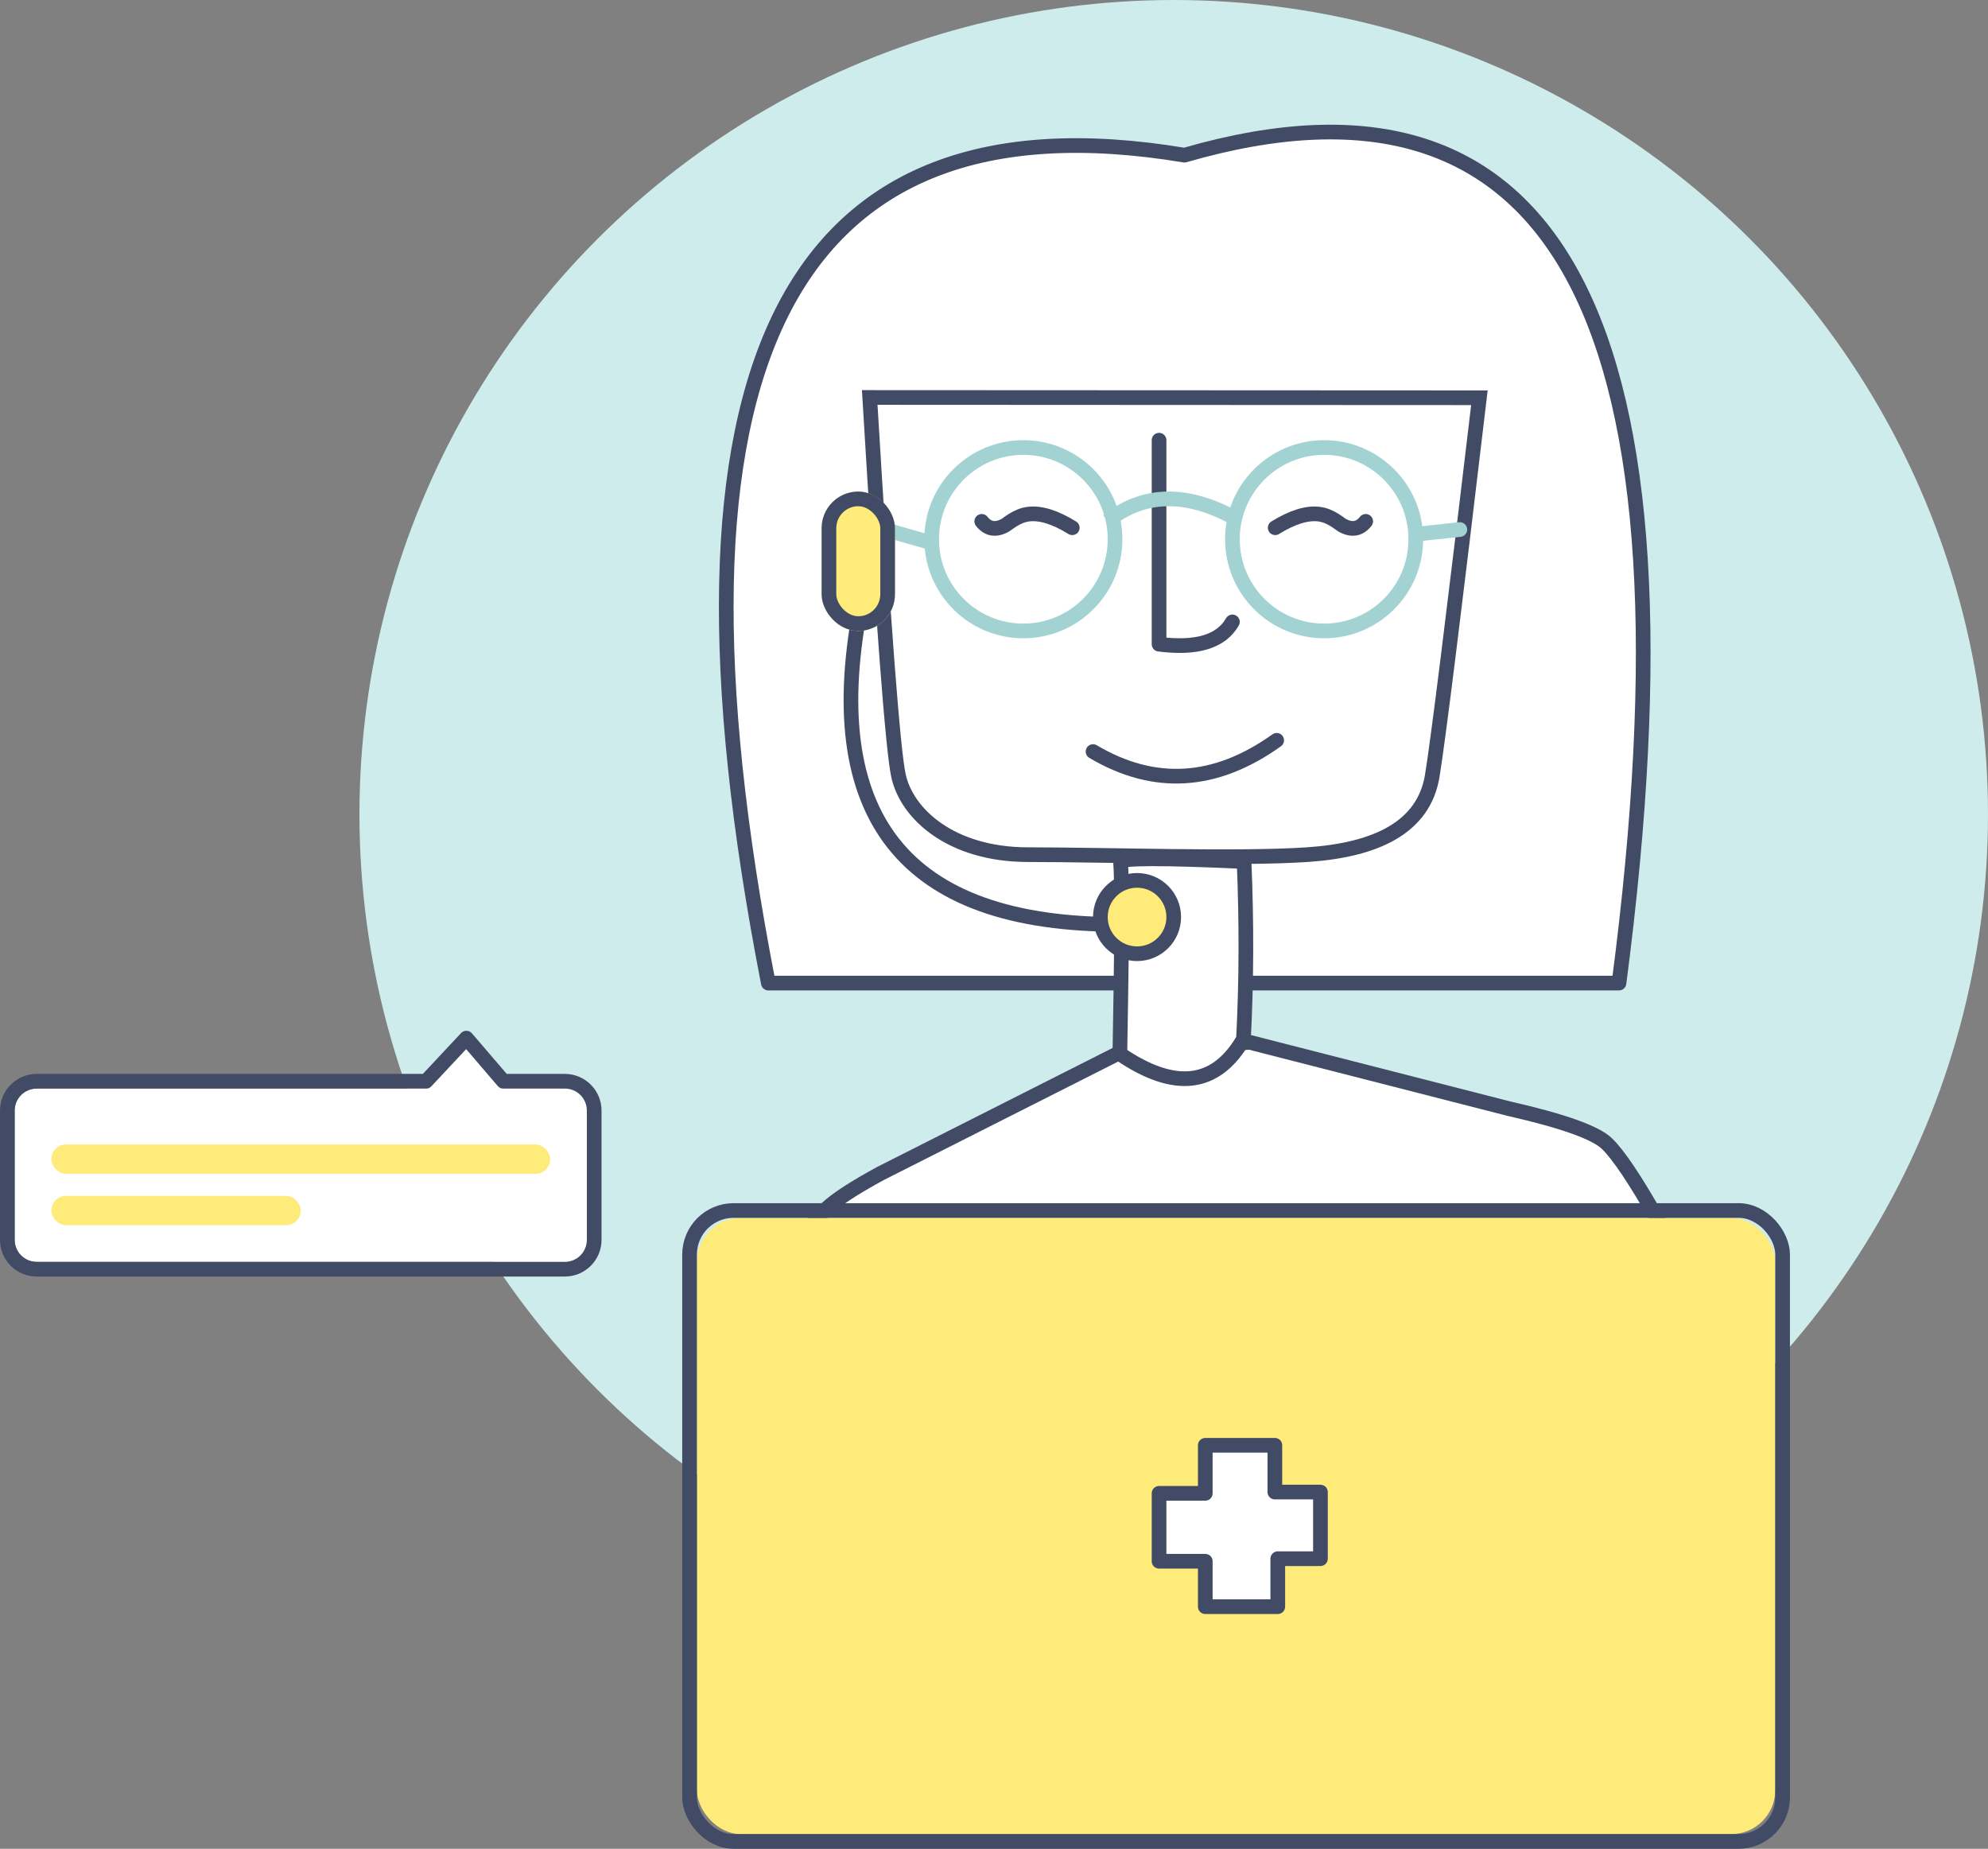 <?xml version="1.0" encoding="UTF-8"?> <svg xmlns="http://www.w3.org/2000/svg" xmlns:xlink="http://www.w3.org/1999/xlink" width="271px" height="252px" viewBox="0 0 271 252" version="1.1"><rect x="0" y="0" width="271" height="252" fill="#808080" stroke="none"/><title>Group 8</title><desc>Created with Sketch.</desc><defs><rect id="path-1" x="0" y="148" width="147" height="84" rx="6"></rect><rect id="path-2" x="17" y="49" width="10" height="19" rx="5"></rect><path d="M3,5.37475752e-10 L75,5.37475752e-10 L75,5.37476286e-10 C76.657,5.37475981e-10 78,1.343 78,3 L78,20.621 L78,20.621 C78,22.278 76.657,23.621 75,23.621 L21.488,23.621 L16.456,29 L11.845,23.621 L3,23.621 L3,23.621 C1.343,23.621 2.10620262e-14,22.278 1.86517468e-14,20.621 L0,3 L0,3 C-2.02906125e-16,1.343 1.343,5.37477478e-10 3,5.37477174e-10 Z" id="path-3"></path></defs><g id="Final-Designs" stroke="none" stroke-width="1" fill="none" fill-rule="evenodd"><g id="4_Broker-Copy-3" transform="translate(-848, -152)"><g id="Group-8" transform="translate(850, 152)"><g id="Group-4" transform="translate(47, 0)"><circle id="Oval-30" fill="#CFECEC" cx="111" cy="111" r="111"></circle><g id="Group-62" transform="translate(46, 18)"><g id="Group-57"><g id="Group-21" transform="translate(4, 0)" stroke-width="2"><path d="M5.739,116 L121.699,116 C133.478,25.92 113.733,-11.696 62.465,3.151 C8.199,-5.883 -10.71,31.733 5.739,116 Z" id="Path-15" stroke="#424B65" fill="#FFFFFF" stroke-linecap="round" stroke-linejoin="round"></path><path d="M18.014,38.31 C21.488,69.118 23.696,86.222 24.637,89.623 C26.05,94.723 32.317,99.963 42.844,99.412 C53.37,98.86 71.515,98.541 80.837,97.42 C90.158,96.3 96.496,92.909 97.291,85.815 C97.82,81.086 99.061,63.814 101.014,34 L18.014,38.31 Z" id="Path-63" stroke="#424B65" fill="#FFFFFF" transform="translate(59.514, 66.726) rotate(3) translate(-59.514, -66.726) "></path><path d="M134,155.687 L126.988,145.037 C123.723,139.931 121.274,136.667 119.641,135.246 C118.007,133.825 113.484,132.474 106.07,131.192 L70.265,124 L52.344,126.51 L20.988,144.477 C17.52,146.601 15.139,148.334 13.847,149.674 C12.381,151.194 10.736,153.777 8.911,157.422 L5,165 L134,155.687 Z" id="Path-88" stroke="#424B65" fill="#FFFFFF" transform="translate(69.5, 144.5) rotate(3) translate(-69.5, -144.5) "></path><path d="M75,55 C77.065,53.161 78.93,52.206 80.594,52.133 C82.196,52.062 83.604,52.972 83.968,53.093 C85.356,53.552 86.367,53.188 87,52" id="Path-82" stroke="#424B65" stroke-linecap="round" stroke-linejoin="round" transform="translate(81, 53.5) rotate(10) translate(-81, -53.5) "></path><path d="M35,55 C37.065,53.161 38.93,52.206 40.594,52.133 C42.196,52.062 43.604,52.972 43.968,53.093 C45.356,53.552 46.367,53.188 47,52" id="Path-82" stroke="#424B65" stroke-linecap="round" stroke-linejoin="round" transform="translate(41, 53.5) scale(-1, 1) rotate(10) translate(-41, -53.5) "></path><path d="M59,42 L59,69.807 C64.126,70.462 67.459,69.449 69,66.77" id="Path-84" stroke="#424B65" stroke-linecap="round" stroke-linejoin="round"></path><path d="M53.001,99.933 C53.346,102.414 53.773,111.126 54.281,126.067 C62.021,130.778 67.594,129.814 71,123.173 C71,115.38 70.605,107.323 69.816,99 C58.531,99.082 52.926,99.393 53.001,99.933 Z" id="Path-87" stroke="#424B65" fill="#FFFFFF" transform="translate(62, 114) rotate(3) translate(-62, -114) "></path><path d="M51.098,78.656 C56.289,86.848 63.956,90.181 74.098,88.656" id="Path-122" stroke="#424B65" stroke-linecap="round" stroke-linejoin="round" transform="translate(62.598, 83.836) rotate(-27) translate(-62.598, -83.836) "></path><g id="Group-22" transform="translate(21, 43)" stroke="#A3D2D2"><circle id="Oval-9" cx="19.5" cy="12.5" r="12.5"></circle><circle id="Oval-9" cx="60.5" cy="12.5" r="12.5"></circle><path d="M31,10 C36.108,6 42.108,6 49,10" id="Path-21"></path><path d="M7,13 L0,11" id="Path-85" stroke-linecap="round" stroke-linejoin="round"></path><path d="M73,11.821 L79,11.179" id="Path-83" stroke-linecap="round" stroke-linejoin="round"></path></g></g><g id="Rectangle-21" stroke-linecap="round" stroke-linejoin="round"><use fill="#FEEB79" fill-rule="evenodd" xlink:href="#path-1"></use><rect stroke="#424B65" stroke-width="2" x="-1" y="147" width="149" height="86" rx="6"></rect></g><polygon id="Path-21" stroke="#424B65" stroke-width="2" fill="#FFFFFF" stroke-linecap="round" stroke-linejoin="round" points="69.302 185.551 69.302 179 78.785 179 78.785 185.379 85 185.379 85 194.458 79.185 194.458 79.185 201 69.302 201 69.302 194.81 63 194.81 63 185.551"></polygon><path d="M22.256,65 C16.813,94.207 29.061,108.536 59,107.985" id="Path-92" stroke="#424B65" stroke-width="2"></path><circle id="Oval-11" stroke="#424B65" stroke-width="2" fill="#FEEB79" cx="60" cy="107" r="5"></circle><g id="Rectangle-24"><use fill="#FEEB79" fill-rule="evenodd" xlink:href="#path-2"></use><rect stroke="#424B65" stroke-width="2" x="18" y="50" width="8" height="17" rx="4"></rect></g></g></g></g><g id="Group-6" transform="translate(39, 157.5) scale(1, -1) translate(-39, -157.5) translate(0, 143)"><g id="Rectangle-28" stroke-linecap="round" stroke-linejoin="round" transform="translate(39, 14.5) scale(-1, 1) translate(-39, -14.5) "><use fill="#FFFFFF" fill-rule="evenodd" xlink:href="#path-3"></use><path stroke="#424B65" stroke-width="2" d="M21.922,24.621 L16.424,30.499 L11.386,24.621 L3,24.621 C0.791,24.621 -1,22.831 -1,20.621 L-1,3 C-1,0.791 0.791,-1 3,-1 L75,-1 C77.209,-1 79,0.791 79,3 L79,20.621 C79,22.831 77.209,24.621 75,24.621 L21.922,24.621 Z"></path></g><rect id="Rectangle-18" fill="#FEEB79" transform="translate(39, 14) scale(-1, 1) translate(-39, -14) " x="5" y="12" width="68" height="4" rx="2"></rect><rect id="Rectangle-18" fill="#FEEB79" transform="translate(22, 7) scale(-1, 1) translate(-22, -7) " x="5" y="5" width="34" height="4" rx="2"></rect></g></g></g></g></svg> 